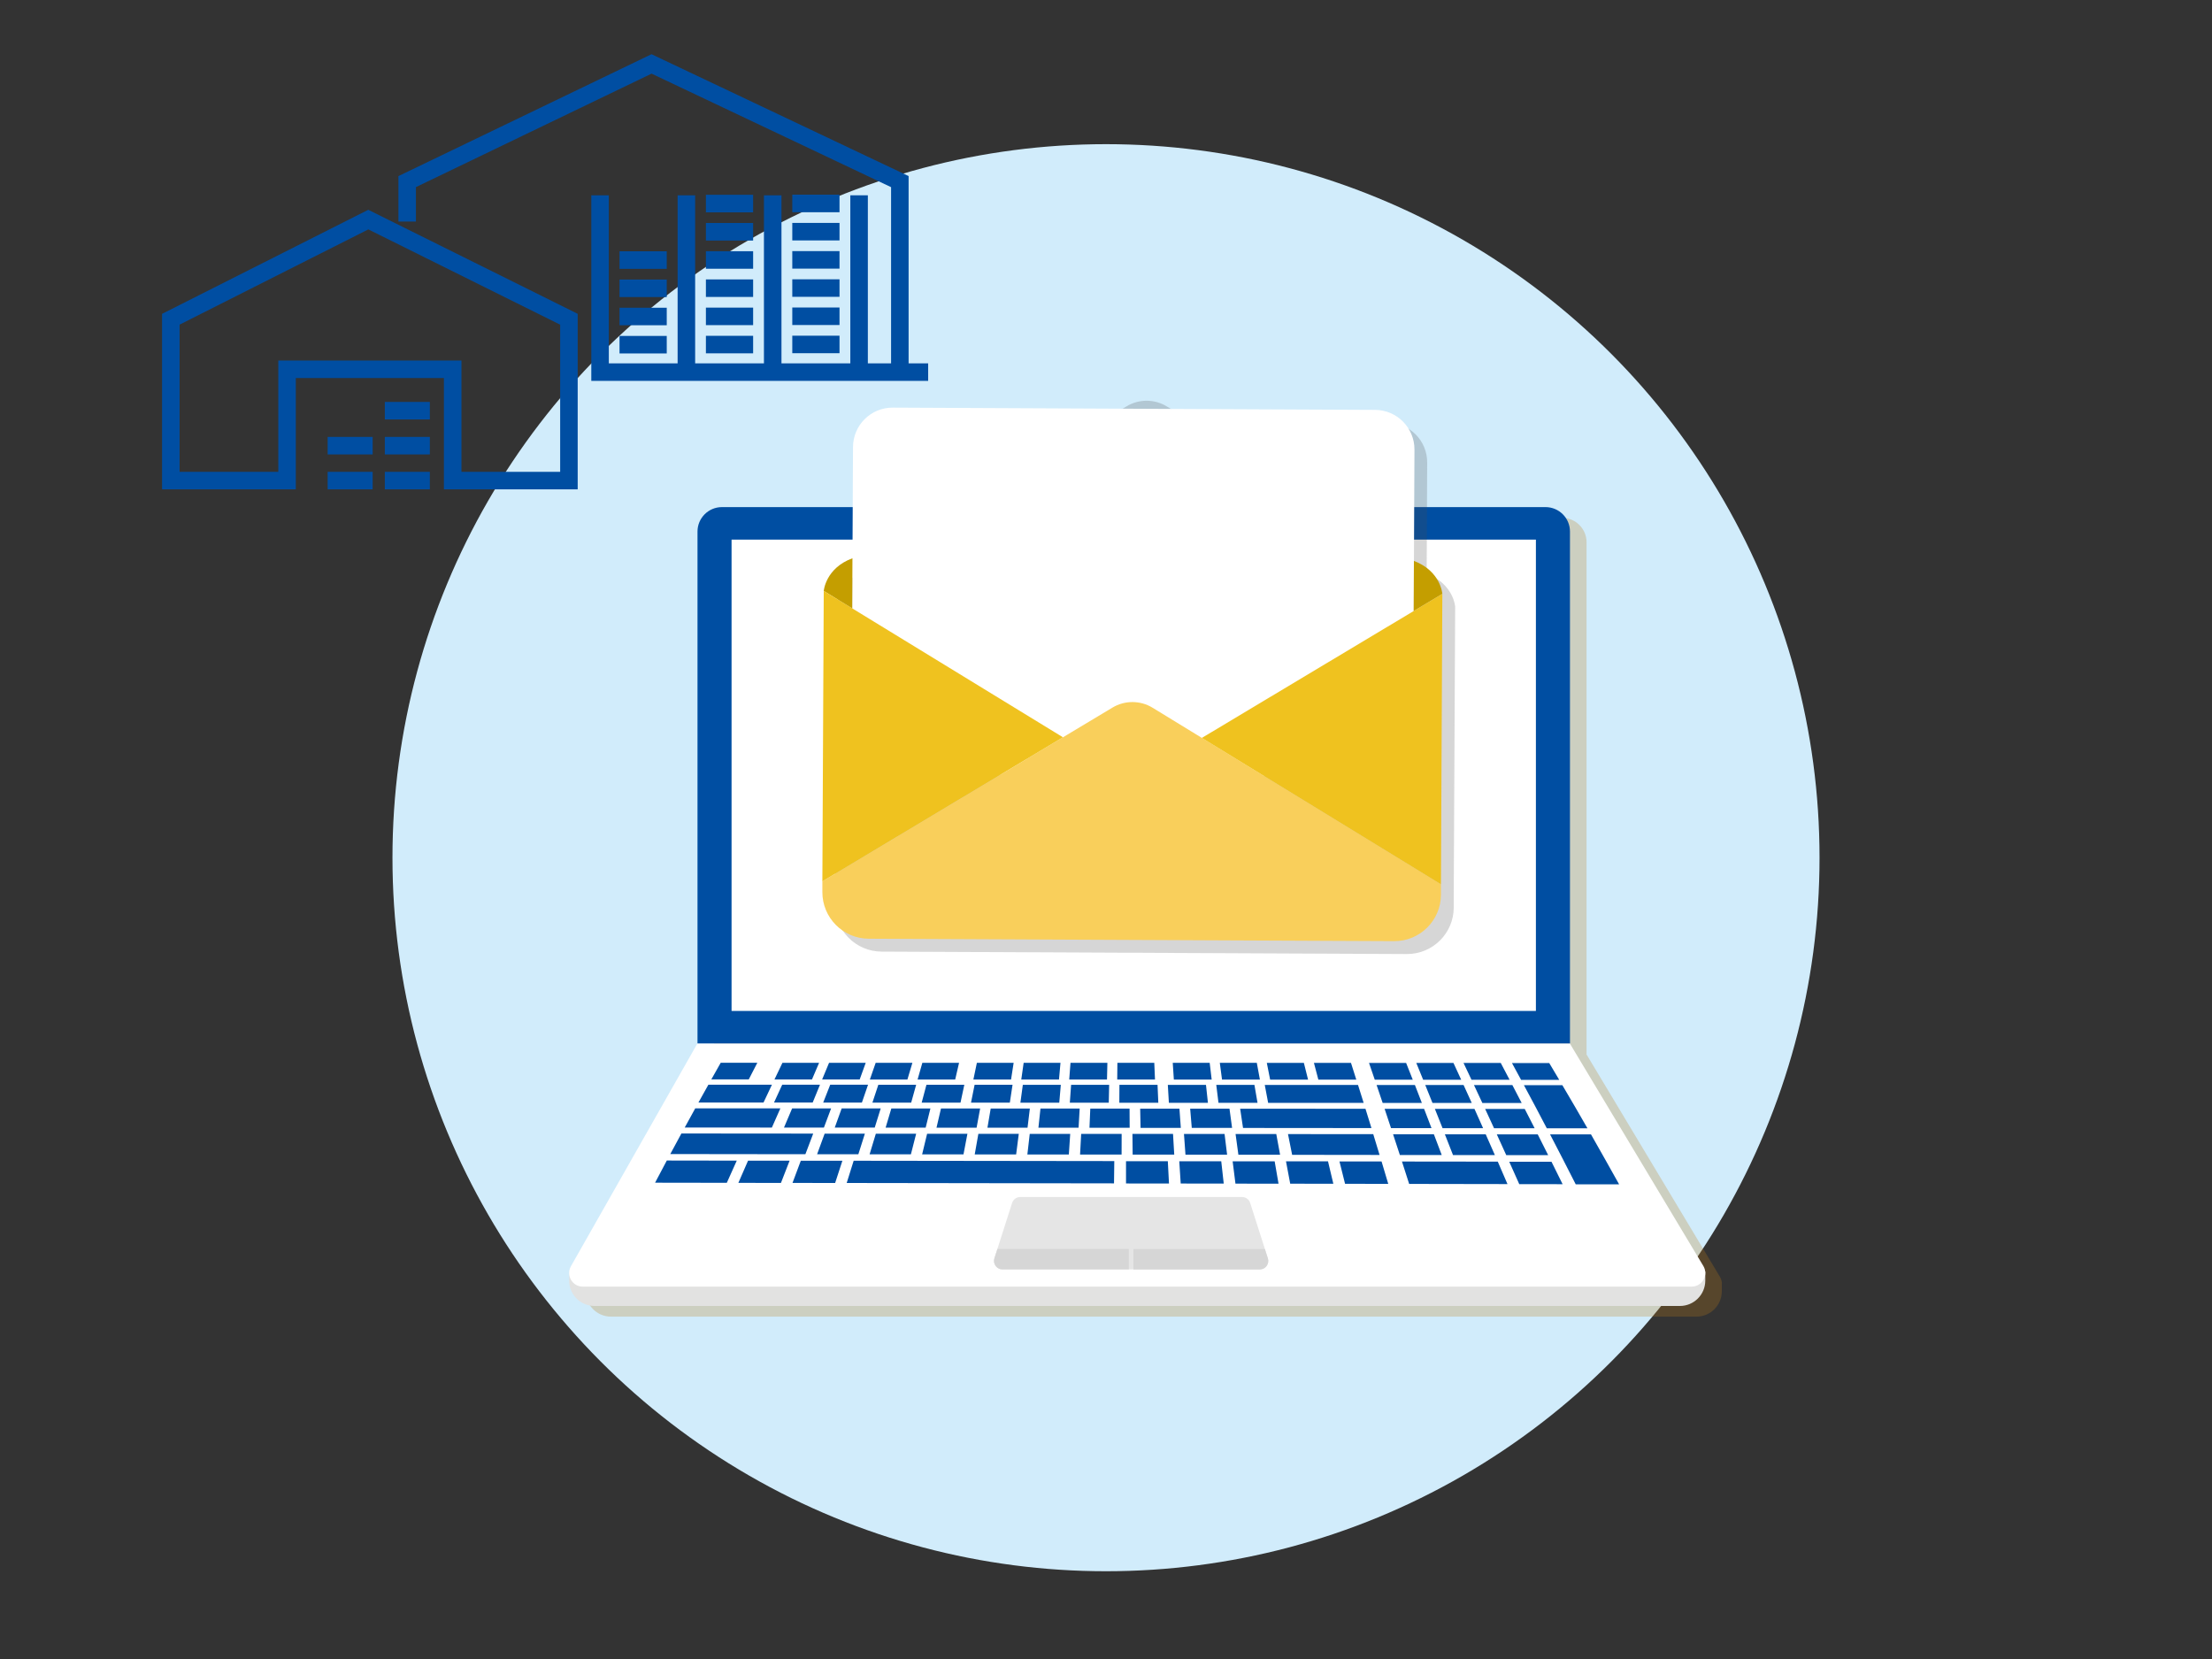 <?xml version="1.0" encoding="UTF-8"?>
<svg xmlns="http://www.w3.org/2000/svg" width="400" height="300" viewBox="0 0 400 300">
  <rect x="0" y="0" width="400" height="300" fill="#333333" stroke="none"/>
  <g style="isolation: isolate;">
    <g id="design">
      <g>
        <circle cx="200" cy="155.1" r="129.03" style="fill: #d1ecfb;"/>
        <g>
          <path d="m311.37,232.08v-.23s-.02,0-.02,0c-.04-.33-.15-.67-.34-.98l-24.15-40.25h.04v-92.56c0-2.44-1.98-4.42-4.42-4.42h-148.93c-2.44,0-4.42,1.98-4.42,4.42v92.56h-.01l-22.88,40.3c-.16.28-.25.57-.3.86h-.03v.31s0,.07,0,.11v1.3c0,2.54,2.05,4.59,4.59,4.59h196.27c2.53,0,4.59-2.05,4.59-4.59v-1.32s0-.07,0-.1Z" style="fill: #bf7d19; mix-blend-mode: multiply; opacity: .26;"/>
          <path d="m308.36,229.92h-2.5s-22-37.73-22-37.73H126.12l-20.78,37.66h-2.42s0,1.72,0,1.72c0,2.54,2.05,4.59,4.59,4.59h196.27c2.53,0,4.59-2.05,4.59-4.59v-1.66Z" style="fill: #e2e2e1;"/>
          <path d="m283.86,188.68H126.12l-22.88,40.3c-.93,1.64.25,3.68,2.14,3.68h200.53c1.91,0,3.09-2.09,2.11-3.73l-24.15-40.25Z" style="fill: #fff;"/>
          <path d="m279.48,91.7h-148.93c-2.44,0-4.42,1.98-4.42,4.42v92.56h157.77v-92.56c0-2.44-1.98-4.42-4.42-4.42Z" style="fill: #004ea2;"/>
          <g>
            <path d="m136.95,192.18c-2.65,0-3.97,0-6.62,0-.68,1.2-1.02,1.81-1.7,3.01,2.71,0,4.06,0,6.77,0,.62-1.2.93-1.81,1.55-3.01Z" style="fill: #004ea2;"/>
            <path d="m139.6,196.15c-3.83,0-7.67,0-11.5,0-.72,1.29-1.08,1.93-1.8,3.22,3.92,0,7.85,0,11.77,0,.61-1.29.91-1.93,1.52-3.22Z" style="fill: #004ea2;"/>
            <path d="m148.12,192.19c-2.65,0-3.98,0-6.63,0-.58,1.2-.87,1.81-1.44,3.01,2.71,0,4.07,0,6.78,0,.51-1.21.77-1.81,1.29-3.01Z" style="fill: #004ea2;"/>
            <path d="m156.55,192.19c-2.65,0-3.98,0-6.63,0-.5,1.21-.75,1.81-1.25,3.01,2.71,0,4.07,0,6.79,0,.44-1.21.65-1.81,1.09-3.01Z" style="fill: #004ea2;"/>
            <path d="m164.99,192.19c-2.66,0-3.98,0-6.64,0-.42,1.21-.63,1.81-1.05,3.02,2.72,0,4.08,0,6.79,0,.36-1.21.54-1.81.9-3.02Z" style="fill: #004ea2;"/>
            <path d="m173.44,192.19c-2.66,0-3.99,0-6.65,0-.34,1.21-.51,1.81-.86,3.02,2.72,0,4.08,0,6.8,0,.28-1.21.42-1.81.7-3.02Z" style="fill: #004ea2;"/>
            <path d="m148.28,196.15c-2.73,0-4.1,0-6.83,0-.6,1.29-.89,1.93-1.48,3.22,2.8,0,4.2,0,6.99,0,.52-1.29.79-1.93,1.32-3.22Z" style="fill: #004ea2;"/>
            <path d="m156.97,196.15c-2.73,0-4.1,0-6.84,0-.51,1.29-.77,1.94-1.27,3.23,2.8,0,4.2,0,7,0,.44-1.29.66-1.94,1.11-3.23Z" style="fill: #004ea2;"/>
            <path d="m165.67,196.16c-2.74,0-4.11,0-6.84,0-.43,1.29-.64,1.94-1.07,3.23,2.8,0,4.21,0,7.01,0,.36-1.29.54-1.94.9-3.23Z" style="fill: #004ea2;"/>
            <path d="m174.38,196.16c-2.74,0-4.11,0-6.85,0-.35,1.29-.52,1.94-.86,3.23,2.81,0,4.21,0,7.02,0,.28-1.29.41-1.94.69-3.23Z" style="fill: #004ea2;"/>
            <path d="m183.1,196.16c-2.74,0-4.12,0-6.86,0-.26,1.29-.39,1.94-.65,3.23,2.81,0,4.21,0,7.02,0,.19-1.29.29-1.94.49-3.23Z" style="fill: #004ea2;"/>
            <path d="m191.83,196.17c-2.75,0-4.12,0-6.87,0-.18,1.29-.27,1.94-.44,3.23,2.81,0,4.22,0,7.03,0,.11-1.29.17-1.94.28-3.23Z" style="fill: #004ea2;"/>
            <path d="m200.57,196.17c-2.75,0-4.13,0-6.88,0-.09,1.29-.14,1.94-.23,3.23,2.82,0,4.22,0,7.04,0,.03-1.29.04-1.94.07-3.24Z" style="fill: #004ea2;"/>
            <path d="m209.31,196.17c-2.75,0-4.13,0-6.88,0,0,1.29-.01,1.94-.02,3.24,2.82,0,4.23,0,7.05,0-.06-1.3-.09-1.94-.14-3.24Z" style="fill: #004ea2;"/>
            <path d="m218.07,196.18c-2.76,0-4.13,0-6.89,0,.08,1.3.11,1.94.19,3.24,2.82,0,4.23,0,7.06,0-.14-1.3-.21-1.94-.35-3.24Z" style="fill: #004ea2;"/>
            <path d="m141.1,200.43c-5.13,0-10.25,0-15.38,0-.76,1.38-1.15,2.07-1.9,3.46,5.25,0,10.5,0,15.76.01.61-1.38.91-2.08,1.53-3.46Z" style="fill: #004ea2;"/>
            <path d="m150.29,200.44c-2.82,0-4.23,0-7.05,0-.59,1.38-.89,2.08-1.47,3.46,2.89,0,4.33,0,7.22,0,.52-1.38.78-2.08,1.3-3.46Z" style="fill: #004ea2;"/>
            <path d="m159.26,200.44c-2.82,0-4.23,0-7.06,0-.5,1.39-.76,2.08-1.25,3.46,2.89,0,4.34,0,7.23,0,.43-1.39.65-2.08,1.08-3.46Z" style="fill: #004ea2;"/>
            <path d="m168.24,200.45c-2.83,0-4.24,0-7.06,0-.42,1.39-.62,2.08-1.03,3.46,2.9,0,4.34,0,7.24,0,.34-1.39.51-2.08.86-3.47Z" style="fill: #004ea2;"/>
            <path d="m177.23,200.45c-2.83,0-4.24,0-7.07,0-.33,1.39-.49,2.08-.81,3.47,2.9,0,4.35,0,7.25,0,.25-1.39.38-2.08.64-3.47Z" style="fill: #004ea2;"/>
            <path d="m186.23,200.46c-2.83,0-4.25,0-7.08,0-.24,1.39-.36,2.08-.59,3.47,2.9,0,4.35,0,7.25,0,.17-1.39.25-2.08.42-3.47Z" style="fill: #004ea2;"/>
            <path d="m195.24,200.46c-2.84,0-4.25,0-7.09,0-.15,1.39-.23,2.08-.37,3.47,2.91,0,4.36,0,7.26,0,.08-1.39.12-2.08.2-3.47Z" style="fill: #004ea2;"/>
            <path d="m204.26,200.47c-2.84,0-4.26,0-7.1,0-.06,1.39-.09,2.08-.15,3.47,2.91,0,4.36,0,7.27,0,0-1.39-.01-2.08-.02-3.48Z" style="fill: #004ea2;"/>
            <path d="m213.29,200.48c-2.84,0-4.26,0-7.11,0,.03,1.39.04,2.09.07,3.48,2.91,0,4.37,0,7.28,0-.1-1.39-.15-2.09-.25-3.48Z" style="fill: #004ea2;"/>
            <path d="m222.33,200.48c-2.85,0-4.27,0-7.11,0,.12,1.39.18,2.09.29,3.48,2.92,0,4.37,0,7.29,0-.19-1.39-.28-2.09-.47-3.48Z" style="fill: #004ea2;"/>
            <path d="m156.4,205c-2.91,0-4.37,0-7.28,0-.55,1.49-.82,2.23-1.36,3.72,2.99,0,4.48,0,7.46,0,.47-1.49.7-2.23,1.18-3.73Z" style="fill: #004ea2;"/>
            <path d="m165.67,205.01c-2.92,0-4.37,0-7.29,0-.45,1.49-.68,2.24-1.13,3.73,2.49,0,4.98,0,7.47,0,.38-1.49.56-2.24.95-3.73Z" style="fill: #004ea2;"/>
            <path d="m174.95,205.02c-2.92,0-4.38,0-7.3,0-.36,1.49-.54,2.24-.9,3.73,2.49,0,4.99,0,7.48,0,.28-1.49.43-2.24.71-3.73Z" style="fill: #004ea2;"/>
            <path d="m184.23,205.03c-2.92,0-4.38,0-7.31,0-.27,1.49-.4,2.24-.66,3.73,2.5,0,4.99,0,7.49,0,.19-1.49.29-2.24.48-3.73Z" style="fill: #004ea2;"/>
            <path d="m193.53,205.04c-2.93,0-4.39,0-7.32,0-.17,1.49-.26,2.24-.43,3.73,2.5,0,5,0,7.5,0,.1-1.49.15-2.24.25-3.74Z" style="fill: #004ea2;"/>
            <path d="m202.84,205.04c-2.93,0-4.4,0-7.33,0-.08,1.49-.12,2.24-.2,3.74,2.5,0,5.01,0,7.51,0,0-1.49,0-2.24.01-3.74Z" style="fill: #004ea2;"/>
            <path d="m212.11,205.05c-2.93,0-4.4,0-7.33,0,.01,1.5.02,2.24.04,3.74,2.51,0,5.01,0,7.52,0-.09-1.5-.13-2.24-.22-3.74Z" style="fill: #004ea2;"/>
            <path d="m221.44,205.06c-2.94,0-4.41,0-7.34,0,.11,1.5.16,2.24.27,3.74,2.51,0,5.02,0,7.53,0-.18-1.5-.27-2.25-.46-3.74Z" style="fill: #004ea2;"/>
            <path d="m230.78,205.07c-2.94,0-4.41,0-7.35,0,.2,1.5.31,2.25.51,3.74,2.51,0,5.02,0,7.54,0-.28-1.5-.41-2.25-.69-3.75Z" style="fill: #004ea2;"/>
            <path d="m248.33,205.09c-5.14,0-10.28,0-15.42-.01.3,1.5.45,2.25.75,3.75,5.27,0,10.54.01,15.81.02-.45-1.5-.68-2.25-1.14-3.75Z" style="fill: #004ea2;"/>
            <path d="m246.92,200.5c-7.55,0-15.11,0-22.66-.01.21,1.39.31,2.09.52,3.48,7.74,0,15.48.01,23.22.02-.43-1.39-.64-2.09-1.08-3.49Z" style="fill: #004ea2;"/>
            <path d="m226.84,196.18c-2.76,0-4.14,0-6.9,0,.16,1.3.24,1.94.4,3.24,2.83,0,4.24,0,7.06,0-.22-1.3-.34-1.95-.56-3.24Z" style="fill: #004ea2;"/>
            <path d="m133.22,209.88c-4.21,0-8.43-.01-12.64-.02-.86,1.6-1.28,2.4-2.12,4.01,4.32,0,8.64.01,12.97.02.71-1.6,1.07-2.41,1.8-4.01Z" style="fill: #004ea2;"/>
            <path d="m142.78,209.89c-2.5,0-5.01,0-7.51,0-.7,1.6-1.05,2.41-1.75,4.01,2.57,0,5.14,0,7.7.01.62-1.61.93-2.41,1.56-4.01Z" style="fill: #004ea2;"/>
            <path d="m152.33,209.9c-2.51,0-5.01,0-7.52,0-.61,1.61-.91,2.41-1.5,4.01,2.57,0,5.14,0,7.71.01.52-1.61.78-2.41,1.31-4.02Z" style="fill: #004ea2;"/>
            <path d="m230.49,210c-2.53,0-5.06,0-7.59,0,.2,1.62.31,2.42.51,4.04,2.6,0,5.19,0,7.79.01-.28-1.62-.42-2.42-.7-4.04Z" style="fill: #004ea2;"/>
            <path d="m240.15,210.01c-2.53,0-5.07,0-7.6,0,.31,1.62.46,2.42.76,4.04,2.6,0,5.2,0,7.8.01-.38-1.62-.57-2.43-.96-4.04Z" style="fill: #004ea2;"/>
            <path d="m249.83,210.03c-2.54,0-5.08,0-7.61,0,.41,1.62.61,2.43,1.01,4.04,2.6,0,5.21,0,7.81.01-.48-1.62-.72-2.43-1.21-4.05Z" style="fill: #004ea2;"/>
            <path d="m211.2,209.98c-2.53,0-5.05,0-7.58,0,0,1.61,0,2.42,0,4.03,2.59,0,5.18,0,7.77.01-.08-1.61-.12-2.42-.21-4.03Z" style="fill: #004ea2;"/>
            <path d="m220.84,209.99c-2.53,0-5.06,0-7.59,0,.1,1.61.16,2.42.26,4.03,2.59,0,5.19,0,7.78.01-.18-1.61-.27-2.42-.45-4.04Z" style="fill: #004ea2;"/>
            <path d="m255.85,196.2c-2.77,0-4.15,0-6.92,0,.44,1.3.66,1.95,1.1,3.25,2.84,0,4.25,0,7.09,0-.5-1.3-.76-1.95-1.26-3.25Z" style="fill: #004ea2;"/>
            <path d="m264.66,196.2c-2.77,0-4.16,0-6.93,0,.53,1.3.79,1.95,1.31,3.25,2.84,0,4.26,0,7.1,0-.59-1.3-.88-1.95-1.48-3.25Z" style="fill: #004ea2;"/>
            <path d="m273.48,196.21c-2.78,0-4.16,0-6.94,0,.61,1.3.92,1.95,1.52,3.25,2.84,0,4.26,0,7.11,0-.67-1.3-1.01-1.95-1.69-3.25Z" style="fill: #004ea2;"/>
            <path d="m245.57,196.19c-5.62,0-11.24,0-16.86,0,.24,1.3.37,1.95.61,3.24,5.76,0,11.51,0,17.27,0-.4-1.3-.61-1.95-1.02-3.25Z" style="fill: #004ea2;"/>
            <path d="m183.31,192.19c-2.66,0-3.99,0-6.66,0-.25,1.21-.38,1.81-.63,3.02,2.72,0,4.09,0,6.81,0,.19-1.21.28-1.81.47-3.02Z" style="fill: #004ea2;"/>
            <path d="m191.77,192.19c-2.67,0-4,0-6.66,0-.17,1.21-.26,1.81-.43,3.02,2.73,0,4.09,0,6.82,0,.11-1.21.16-1.81.27-3.02Z" style="fill: #004ea2;"/>
            <path d="m200.25,192.19c-2.67,0-4,0-6.67,0-.09,1.21-.14,1.81-.23,3.02,2.73,0,4.1,0,6.83,0,.03-1.21.04-1.81.07-3.02Z" style="fill: #004ea2;"/>
            <path d="m208.74,192.19c-2.67,0-4.01,0-6.68,0-.01,1.21-.02,1.81-.03,3.02,2.73,0,4.1,0,6.83,0-.05-1.21-.07-1.82-.13-3.03Z" style="fill: #004ea2;"/>
            <path d="m218.76,192.19c-2.67,0-4.01,0-6.69,0,.08,1.21.12,1.82.2,3.03,2.74,0,4.11,0,6.84,0-.14-1.21-.22-1.82-.36-3.03Z" style="fill: #004ea2;"/>
            <path d="m227.27,192.19c-2.68,0-4.02,0-6.69,0,.16,1.21.24,1.82.4,3.03,2.74,0,4.11,0,6.85,0-.22-1.21-.33-1.82-.56-3.03Z" style="fill: #004ea2;"/>
            <path d="m235.78,192.2c-2.68,0-4.02,0-6.7,0,.24,1.21.36,1.82.6,3.03,2.74,0,4.11,0,6.86,0-.3-1.21-.45-1.82-.76-3.03Z" style="fill: #004ea2;"/>
            <path d="m244.31,192.2c-2.68,0-4.02,0-6.71,0,.32,1.21.48,1.82.8,3.03,2.75,0,4.12,0,6.86,0-.38-1.21-.57-1.82-.96-3.03Z" style="fill: #004ea2;"/>
            <path d="m254.28,192.21c-2.69,0-4.03,0-6.72,0,.42,1.21.62,1.82,1.04,3.03,2.75,0,4.12,0,6.87,0-.48-1.21-.72-1.82-1.2-3.03Z" style="fill: #004ea2;"/>
            <path d="m262.83,192.21c-2.69,0-4.03,0-6.72,0,.5,1.21.75,1.82,1.24,3.04,2.75,0,4.13,0,6.88,0-.56-1.21-.84-1.82-1.4-3.04Z" style="fill: #004ea2;"/>
            <path d="m271.38,192.21c-2.69,0-4.04,0-6.73,0,.58,1.21.87,1.82,1.44,3.04,2.76,0,4.13,0,6.89,0-.64-1.22-.96-1.82-1.6-3.04Z" style="fill: #004ea2;"/>
            <path d="m259.29,205.11c-2.95,0-4.43,0-7.38,0,.5,1.5.74,2.25,1.23,3.75,2.52,0,5.04,0,7.57,0-.56-1.5-.85-2.25-1.42-3.75Z" style="fill: #004ea2;"/>
            <path d="m268.67,205.12c-2.95,0-4.43,0-7.39,0,.59,1.5.88,2.25,1.47,3.75,2.52,0,5.05,0,7.57,0-.66-1.5-.99-2.25-1.66-3.76Z" style="fill: #004ea2;"/>
            <path d="m278.07,205.13c-2.96,0-4.44,0-7.4,0,.69,1.5,1.03,2.25,1.71,3.76,2.53,0,5.06,0,7.58,0-.75-1.5-1.13-2.26-1.89-3.76Z" style="fill: #004ea2;"/>
            <path d="m257.53,200.51c-2.86,0-4.29,0-7.15,0,.47,1.4.7,2.09,1.16,3.49,2.93,0,4.39,0,7.32,0-.53-1.4-.8-2.09-1.34-3.49Z" style="fill: #004ea2;"/>
            <path d="m266.62,200.52c-2.86,0-4.29,0-7.15,0,.56,1.4.84,2.09,1.39,3.49,2.93,0,4.4,0,7.33,0-.62-1.4-.93-2.09-1.56-3.49Z" style="fill: #004ea2;"/>
            <path d="m275.72,200.53c-2.86,0-4.3,0-7.16,0,.65,1.4.97,2.1,1.61,3.49,2.94,0,4.4,0,7.34,0-.71-1.4-1.07-2.1-1.79-3.49Z" style="fill: #004ea2;"/>
            <path d="m280.56,210.08c-2.55,0-5.1,0-7.64,0,.73,1.62,1.09,2.43,1.81,4.05,2.61,0,5.23,0,7.84.01-.8-1.62-1.2-2.43-2.01-4.06Z" style="fill: #004ea2;"/>
            <path d="m280.15,192.23c-2.7,0-4.04,0-6.74,0,.66,1.22.99,1.82,1.65,3.04,2.76,0,4.14,0,6.9,0-.72-1.22-1.08-1.82-1.81-3.04Z" style="fill: #004ea2;"/>
            <path d="m270.85,210.06c-5.78,0-11.55-.01-17.33-.02.52,1.62.79,2.43,1.3,4.05,5.93,0,11.85.02,17.78.03-.7-1.62-1.05-2.43-1.75-4.05Z" style="fill: #004ea2;"/>
            <path d="m287.7,205.13c-2.96,0-4.44,0-7.4,0,1.56,3,3.11,6.01,4.64,9.03,2.62,0,5.24,0,7.85.01-1.68-3.02-3.38-6.03-5.09-9.04Z" style="fill: #004ea2;"/>
            <path d="m282.52,196.23c-2.78,0-4.17,0-6.95,0,1.4,2.59,2.78,5.19,4.14,7.8,2.94,0,4.41,0,7.35,0-1.49-2.61-3.01-5.21-4.54-7.8Z" style="fill: #004ea2;"/>
            <path d="m147.05,204.99c-7.94,0-15.89-.01-23.83-.02-.81,1.49-1.21,2.23-2.01,3.72,8.14,0,16.29.02,24.43.03.56-1.49.84-2.23,1.41-3.72Z" style="fill: #004ea2;"/>
            <path d="m201.49,209.96c-15.71-.02-31.42-.04-47.12-.06-.51,1.61-.76,2.41-1.26,4.02,16.11.02,32.22.05,48.34.07.02-1.61.03-2.42.05-4.03Z" style="fill: #004ea2;"/>
          </g>
          <rect x="132.29" y="97.58" width="145.45" height="85.23" style="fill: #fff;"/>
          <path d="m224.6,216.46c-13.37,0-26.74,0-40.11,0-.67,0-1.27.43-1.47,1.07-1.07,3.33-2.13,6.67-3.2,10-.32,1,.42,2.02,1.47,2.02,15.5,0,31.01,0,46.51,0,1.05,0,1.79-1.02,1.47-2.02-1.07-3.33-2.13-6.67-3.2-10-.2-.64-.8-1.07-1.47-1.07Z" style="fill: #e5e5e5;"/>
          <g>
            <path d="m204.13,225.86h-23.77c-.18.56-.36,1.11-.54,1.67-.32,1,.42,2.02,1.47,2.02h22.84v-3.69Z" style="fill: #d6d6d6;"/>
            <path d="m229.27,227.54c-.18-.56-.36-1.11-.54-1.67h-23.77v3.69h22.84c1.05,0,1.79-1.02,1.47-2.02Z" style="fill: #d6d6d6;"/>
          </g>
          <path d="m257.99,103.77l-.03,5.66.12-25.79c.02-3.95-3.17-7.17-7.12-7.19l-35.41-.17-4.54-2.78c-2.23-1.37-5.04-1.38-7.28-.03l-4.57,2.74-35.41-.17c-3.95-.02-7.17,3.17-7.19,7.12l-.14,29.18h0s.04-9.06.04-9.06c-4.89,1.79-5.19,5.91-5.19,5.91l-.25,52.52v1.9c-.03,4.66,3.73,8.45,8.39,8.47l47.5.22,47.5.22c4.66.02,8.45-3.74,8.47-8.39v-1.9s.26-52.52.26-52.52c0,0-.27-4.12-5.14-5.96Z" style="fill: #4d4d4d; mix-blend-mode: multiply; opacity: .23;"/>
          <g>
            <path d="m255.5,140.45l-101.53-.48.28-59.14c.02-3.95,3.24-7.14,7.19-7.12l87.22.41c3.95.02,7.14,3.24,7.12,7.19l-.28,59.14Z" style="fill: #fff;"/>
            <path d="m148.96,106.86s.31-4.11,5.19-5.91l-.04,9.06-5.15-3.15Z" style="fill: #c49e00;"/>
            <path d="m260.82,107.39s-.27-4.12-5.14-5.96l-.04,9.06,5.18-3.1Z" style="fill: #c49e00;"/>
          </g>
          <path d="m201.15,127.97l-52.44,31.41v1.9c-.03,4.66,3.73,8.45,8.39,8.47l47.5.22,47.5.22c4.66.02,8.45-3.74,8.47-8.39v-1.9s-52.13-31.91-52.13-31.91c-2.23-1.37-5.04-1.38-7.28-.03Z" style="fill: #f9cf5b;"/>
          <polygon points="148.71 159.38 148.96 106.86 192.21 133.32 148.71 159.38" style="fill: #efc21f;"/>
          <polygon points="260.57 159.91 260.82 107.39 217.33 133.44 260.57 159.91" style="fill: #efc21f;"/>
        </g>
      </g>
      <g>
        <path d="m81.86,66.78v20.13h21.02v-29.18l-36.28-18.02-35.71,18.02v29.18h21.02v-20.13h29.95Zm-4.13,20.13h-8.14m8.14-6.32h-8.14m8.14-6.32h-8.14m-2.2,12.64h-8.14m8.14-6.32h-8.14" style="fill: none; fill-rule: evenodd; stroke: #004ea2; stroke-miterlimit: 2.61; stroke-width: 3.17px;"/>
        <path d="m162.72,67.29v-34.45l-44.9-21.28-44.19,21.28v7.22m94.21,27.23h-59.33v-31.97m46.84,31.97v-31.97m-31.23,31.97v-31.97m15.61,31.97v-31.97m12.08,26.97h-8.54m8.54-5.1h-8.54m8.54-5.1h-8.54m8.54-5.1h-8.54m8.54-5.1h-8.54m8.54-5.1h-8.54m-7.08,25.52h-8.54m8.54-5.1h-8.54m8.54-5.1h-8.54m8.54-5.1h-8.54m8.54-5.1h-8.54m8.54-5.1h-8.54m-7.08,25.52h-8.54m8.54-5.1h-8.54m8.54-5.1h-8.54m8.54-5.1h-8.54" style="fill: none; fill-rule: evenodd; stroke: #004ea2; stroke-miterlimit: 2.61; stroke-width: 3.17px;"/>
      </g>
    </g>
  </g>
</svg>